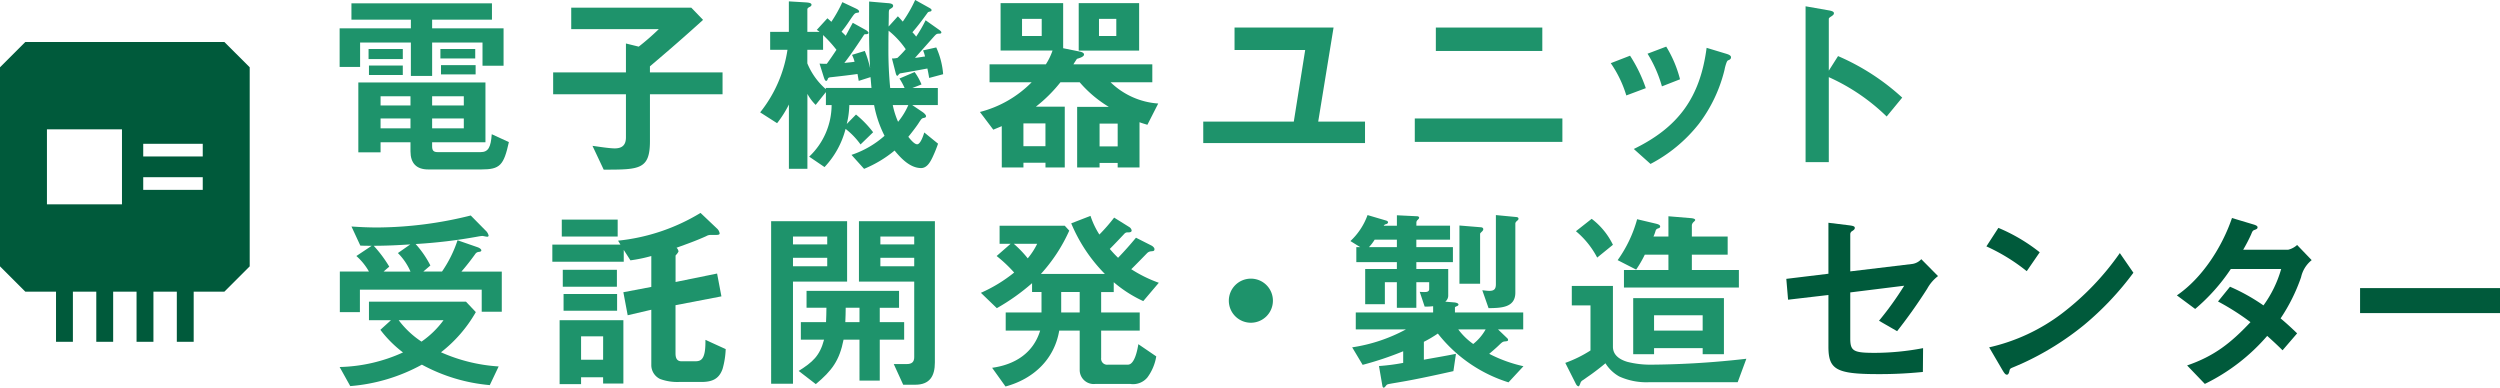 <svg xmlns="http://www.w3.org/2000/svg" width="416.915" height="64.651" viewBox="0 0 416.915 64.651"><g transform="translate(11934.184 -8744)"><g transform="translate(0 -0.1)"><path d="M69.234,1.94V4.663H59.256V6.108H71.17v6.236H67.658V8.471h-8.4V14.05H55.712V8.471H47.245v4.069H43.831V6.108H55.712V4.663H45.8V1.94ZM59.256,25.766c0,.723.23.985.952.985h7.123c1.313,0,1.707-.82,1.87-2.987l2.856,1.313C71.2,28.95,70.58,29.64,67.462,29.64H58.6c-1.969,0-2.953-1.05-2.953-3.02V25.11H50.658v1.674H46.949V15.133h21.2V25.11H59.256ZM48.656,9.554h5.711v1.674H48.656Zm.066,2.757h5.644v1.576H48.722Zm6.925,5.12H50.658v1.542h4.989Zm0,3.708H50.658V22.78h4.989Zm8.894-3.708H59.256v1.542h5.284Zm0,3.708H59.256V22.78h5.284ZM60.636,9.554h5.809V11.13H60.636Zm.1,2.691H66.51v1.542H60.734Z" transform="translate(-11921.376 8742.718)" fill="#1e936b"/><path d="M88.514,6.362V2.784h20.02L110.5,4.82c-2.921,2.658-5.874,5.218-8.861,7.746v1.017h12.111v3.643H101.642v7.811c0,4.759-1.772,4.759-7.713,4.759l-1.871-3.971c.952.132,2.823.426,3.709.426,1.247,0,1.871-.558,1.871-1.837V17.225H85.5V13.582H97.638V8.758l2.133.525a41.011,41.011,0,0,0,3.348-2.921Z" transform="translate(-11927.437 8742.595)" fill="#1e936b"/><path d="M155.528,15.957v2.855h-4.267l1.707,1.149c.2.132.591.46.591.69s-.2.262-.361.3c-.328.065-.361.065-.952.984-.393.59-1.181,1.608-1.641,2.166.46.59,1.05,1.247,1.477,1.247.558,0,1.05-1.51,1.182-1.97l2.3,1.871a21.76,21.76,0,0,1-.919,2.265c-.361.755-.919,1.8-1.9,1.8-1.837,0-3.347-1.608-4.43-2.921a19.614,19.614,0,0,1-5.087,3.052l-2.1-2.33a15.772,15.772,0,0,0,5.513-3.183,18.9,18.9,0,0,1-1.74-5.12h-4.135a14.55,14.55,0,0,1-.426,3.151l1.542-1.575a17.372,17.372,0,0,1,2.855,2.953l-2.1,2.035a12.427,12.427,0,0,0-2.494-2.593,14.517,14.517,0,0,1-3.511,6.367l-2.56-1.739a11.9,11.9,0,0,0,3.742-8.6h-.952V16.645l-1.707,2.134a7.469,7.469,0,0,1-1.378-1.838v12.5h-3.086V18.713a17.858,17.858,0,0,1-1.969,3.118l-2.823-1.806A21.863,21.863,0,0,0,130.454,9.59h-2.888V6.6h3.117V1.516l2.757.164c.427.032,1.018.066,1.018.394,0,.2-.164.295-.361.394-.132.066-.328.2-.328.361V6.6H135.8a2.321,2.321,0,0,0-.46-.328l1.772-1.936c.23.2.46.394.656.59a22.77,22.77,0,0,0,1.838-3.281l2.231,1.05c.2.1.559.262.559.525,0,.164-.1.164-.361.2-.394.066-.46.2-1.248,1.346-.361.558-.885,1.28-1.313,1.8.23.23.46.427.69.69.2-.361.952-1.772,1.182-2.166l2.133,1.182c.132.066.492.328.492.492,0,.2-.328.23-.427.23-.164,0-.262,0-.327.1-.887,1.346-2.1,3.184-3.282,4.693.492-.066,1.116-.1,1.706-.2a5.428,5.428,0,0,0-.426-1.149l2.133-.657a17.329,17.329,0,0,1,.886,2.888c-.23-3.709-.164-7.417-.164-11.126l3.052.262c.558.033.952.132.952.46,0,.23-.23.361-.394.46-.3.164-.328.2-.328,1.018,0,.23,0,.361-.033,1.969l1.543-1.707c.295.295.557.59.819.886a21.808,21.808,0,0,0,2.068-3.61L154.117,2.6c.229.132.361.23.361.361,0,.2-.132.23-.3.262-.295.066-.295.1-.459.328-.886,1.214-1.444,1.969-2.429,3.118a6.387,6.387,0,0,1,.624.722,22.577,22.577,0,0,0,1.576-2.724l2.231,1.576c.132.1.394.262.394.459,0,.164-.164.2-.426.2-.328,0-.426.065-.788.459-1.083,1.214-2.067,2.33-3.183,3.578.459-.033,1.313-.2,1.673-.23a5.3,5.3,0,0,0-.327-1.018l2.2-.492a13.2,13.2,0,0,1,1.149,4.463l-2.33.624c-.066-.426-.2-1.149-.3-1.576-1.575.3-2.887.526-4.365.788a.513.513,0,0,0-.426.23c-.066.1-.164.2-.23.2-.164,0-.262-.459-.295-.59l-.591-2.3h.1a3.548,3.548,0,0,0,.821-.1,19.155,19.155,0,0,0,1.378-1.444,14.2,14.2,0,0,0-2.856-3.086c-.032.952-.032,1.937-.032,2.888a64.847,64.847,0,0,0,.295,6.663h2.4a10.481,10.481,0,0,0-.853-1.576l2.527-1.083a9.749,9.749,0,0,1,1.148,2.067l-1.51.591Zm-13.194-1.182c-.065-.394-.131-.755-.2-1.149-1.641.23-2.855.361-4.3.525-.46.033-.591.1-.656.3-.032.1-.132.328-.262.328-.23,0-.361-.492-.427-.689l-.689-2.2a7.877,7.877,0,0,0,.886.033h.328c.558-.755,1.083-1.542,1.608-2.33a22.23,22.23,0,0,0-2.232-2.461V9.59h-2.625v2.265a11.524,11.524,0,0,0,3.085,4.3v-.2h7.614c-.066-.624-.1-1.214-.164-1.806Zm5.678,4.037a13.822,13.822,0,0,0,.886,2.79,11.581,11.581,0,0,0,1.707-2.79Z" transform="translate(-11933.313 8742.813)" fill="#1e936b"/><path d="M172.427,22.413c-.459.2-.951.394-1.411.59l-2.231-2.953a18.6,18.6,0,0,0,8.631-4.956h-7.023V12.108h9.386a10.517,10.517,0,0,0,1.116-2.3h-8.664V1.9h10.436V9.417l2.757.558c.329.066.723.2.723.492,0,.394-.854.624-1.182.722-.2.3-.394.591-.591.919h13.161v2.987h-6.958a12.646,12.646,0,0,0,7.943,3.545l-1.806,3.545c-.426-.131-.886-.262-1.313-.426v7.548h-3.643v-.755h-3.019v.755H185V19.2h5.284a20.022,20.022,0,0,1-4.857-4.1h-3.216a24.109,24.109,0,0,1-4.1,4.07h4.824V29.305h-3.216v-.788h-3.676v.788h-3.61ZM179.09,4.527h-3.282V7.382h3.282Zm.624,17.427h-3.675v3.807h3.675ZM185.26,1.9h10.076v7.91H185.26Zm6.269,2.626h-2.887V7.382h2.887Zm.23,17.46h-3.019v3.807h3.019Z" transform="translate(-11939.552 8742.724)" fill="#1e936b"/><path d="M239.347,22.351v3.578H212.369V22.351h15.1l1.9-11.946H217.587V6.664H234.1l-2.56,15.688Z" transform="translate(-11945.892 8742.031)" fill="#1e936b"/><path d="M278.265,25.732H253.65V21.827h24.615Zm-3.348-15.163H257.161V6.664h17.756Z" transform="translate(-11951.896 8742.03)" fill="#1e936b"/><path d="M294.489,18.528a19.242,19.242,0,0,0-2.593-5.383l3.216-1.247a24.333,24.333,0,0,1,2.626,5.415ZM311.227,11.6c.426.131.721.3.721.558s-.163.394-.426.492c-.164.066-.2.131-.295.328a7.08,7.08,0,0,0-.361,1.28,24.41,24.41,0,0,1-4.267,8.992,24.932,24.932,0,0,1-8.074,6.7l-2.789-2.494c7.417-3.61,11.06-8.566,12.143-16.869Zm-10.8,5.415a21.052,21.052,0,0,0-2.4-5.448l3.118-1.182a19.748,19.748,0,0,1,2.3,5.448Z" transform="translate(-11957.459 8741.489)" fill="#1e936b"/><path d="M333.787,28.509h-3.873V2.516l3.939.69c.525.1.788.229.788.459s-.164.361-.526.591c-.164.1-.328.229-.328.361v8.632l1.542-2.429a38.1,38.1,0,0,1,10.7,6.924l-2.593,3.151a33.315,33.315,0,0,0-9.649-6.564Z" transform="translate(-11962.989 8742.634)" fill="#1e936b"/><path d="M379.039,15.585h16.18l1.642,1.739a22.726,22.726,0,0,1-5.81,6.7,27.953,27.953,0,0,0,9.617,2.363L399.189,29.5a28.888,28.888,0,0,1-11.323-3.413,29.673,29.673,0,0,1-11.946,3.577l-1.772-3.183a26.873,26.873,0,0,0,10.568-2.429,19.587,19.587,0,0,1-3.775-3.774l1.772-1.608h-3.675Zm18.084-9.091c.394.132.656.361.656.526s-.132.229-.394.262a.775.775,0,0,0-.624.361c-.755,1.05-1.444,1.936-2.3,2.922h6.728v6.694h-3.347V13.583H377.529v3.741h-3.347v-6.76h4.857a9.99,9.99,0,0,0-2.1-2.594L379.5,6.264c-.623,0-1.247,0-1.9-.032l-1.477-3.184c1.444.1,2.855.164,4.3.164a65.243,65.243,0,0,0,15.589-2L398.467,3.7a1.693,1.693,0,0,1,.526.854c0,.132-.1.2-.23.2a3.473,3.473,0,0,1-.426-.065,3.074,3.074,0,0,0-.394-.066c-.1,0-.558.066-.722.1a84.82,84.82,0,0,1-10.4,1.248,16.515,16.515,0,0,1,2.462,3.577L388.1,10.564h3.118a20.446,20.446,0,0,0,2.593-5.219Zm-11.159,4.07a9.907,9.907,0,0,0-2.1-3.086l2.067-1.444c-2.035.132-4.069.23-6.1.23a20.9,20.9,0,0,1,2.593,3.479l-.952.821Zm-1.97,8.106a15.2,15.2,0,0,0,3.807,3.577,15.223,15.223,0,0,0,3.676-3.577Z" transform="translate(-12251.693 8778.824)" fill="#1e936b"/><path d="M426.62,5.338A32.91,32.91,0,0,0,440.371.711L443.1,3.3a1.377,1.377,0,0,1,.46.82c0,.262-.329.262-.755.262h-.788a1.412,1.412,0,0,0-.689.2c-1.74.788-3.151,1.28-4.955,1.936a1.065,1.065,0,0,1,.328.624,2.2,2.2,0,0,1-.427.59c-.032.033-.065.066-.065.2v4.3l6.924-1.411.722,3.807L436.2,16.1v8.008c0,.722.164,1.346,1.017,1.346h2.166c.951,0,1.806-.1,1.806-3.216V21.88l3.38,1.542a13.729,13.729,0,0,1-.525,3.315c-.624,1.772-1.871,2.166-3.578,2.166h-3.709a8.284,8.284,0,0,1-3.117-.492,2.572,2.572,0,0,1-1.477-2.232v-9.32l-3.939.919-.722-3.84,4.661-.886V7.9a25.2,25.2,0,0,1-3.48.721l-1.115-1.739V8.85H415.658V5.995h11.356Zm.886,13.259V29.165h-3.381v-1.05H420.45v1.149h-3.578V18.6ZM417.233,1.826h9.321V4.649h-9.321ZM417.4,10.2h9.026v2.823H417.4Zm.131,4.037h8.927v2.79h-8.927Zm6.6,7.056H420.45v3.906h3.675Z" transform="translate(-12257.731 8778.896)" fill="#1e936b"/><path d="M462,12.4V29.433h-3.643V2.324h12.669V12.4Zm5.711-7.516H462V6.2h5.711ZM462,9.84h5.711V8.429H462Zm8.435,12.241c-.69,3.512-1.936,5.153-4.627,7.417l-2.856-2.2c2.33-1.477,3.512-2.494,4.233-5.219h-3.872V19.16h4.2c.032-.82.065-1.608.065-2.4h-3.315V13.942h15.425v2.822h-3.216v2.4h4.069v2.921h-4.069v6.827h-3.381V22.081Zm2.658-2.921v-2.4h-2.3c0,.788-.032,1.576-.066,2.4Zm12.57,6.729c0,2.264-.853,3.708-3.281,3.708h-2l-1.575-3.446h2.165c.82,0,1.248-.329,1.248-1.149V12.4H473V2.324h12.668ZM482.219,4.883h-5.645V6.2h5.645ZM476.574,9.84h5.645V8.429h-5.645Z" transform="translate(-12263.942 8778.662)" fill="#1e936b"/><path d="M527.747,6.242c.2.1.492.361.492.59,0,.328-.2.328-.492.361a1.055,1.055,0,0,0-.689.262c-.263.262-2.2,2.265-2.691,2.724a22.142,22.142,0,0,0,4.595,2.265L526.369,15.5a21.008,21.008,0,0,1-4.923-3.151v1.641h-2.1V17.4h6.433V20.42h-6.433v4.562a1,1,0,0,0,1.149,1.116h3.315c1.148,0,1.608-2.593,1.739-3.413l2.987,2.035a8.127,8.127,0,0,1-1.477,3.511,3.1,3.1,0,0,1-2.855,1.084h-5.81a2.341,2.341,0,0,1-2.625-2.33V20.42h-3.413c-.82,4.825-4.333,8.075-8.96,9.321l-2.232-3.118c3.774-.525,6.859-2.429,8.008-6.2h-5.743V17.4H509.4V13.988h-1.575V12.511a35.3,35.3,0,0,1-5.875,4.168l-2.658-2.56a24.569,24.569,0,0,0,5.547-3.38,23.165,23.165,0,0,0-2.921-2.757l2.33-2.036h-1.838V2.928h10.863l.755.82a27.18,27.18,0,0,1-4.727,7.22h10.666a26.507,26.507,0,0,1-5.612-8.434l3.216-1.247A13.556,13.556,0,0,0,519.051,4.4a29.144,29.144,0,0,0,2.461-2.823l2.527,1.576a.846.846,0,0,1,.394.558c0,.328-.361.328-.656.328a.674.674,0,0,0-.558.23C522.53,5,521.611,5.98,520.79,6.8a19.409,19.409,0,0,0,1.378,1.477c1.05-1.083,2.035-2.2,2.987-3.347Zm-22.973-.3a18.1,18.1,0,0,1,2.33,2.429,11.846,11.846,0,0,0,1.575-2.429Zm10.994,8.041h-3.085V17.4h3.085Z" transform="translate(-12269.896 8778.813)" fill="#1e936b"/><path d="M555.031,17.214a3.676,3.676,0,1,1-3.676-3.676,3.67,3.67,0,0,1,3.676,3.676" transform="translate(-12276.936 8777.031)" fill="#1e936b"/><path d="M588.771,15.7c.262.033.656.132.656.361,0,.1-.1.2-.262.262-.328.132-.328.164-.328.262v.788h11.388V20.2h-4.2l1.509,1.444c.1.1.165.164.165.295,0,.2-.132.23-.526.262-.328.033-.427.1-.821.461-.294.295-.82.787-1.8,1.607a23.283,23.283,0,0,0,5.712,2.068l-2.494,2.691a24.138,24.138,0,0,1-11.782-8.139,20.722,20.722,0,0,1-2.331,1.379v2.987c1.772-.329,3.578-.624,5.35-.985l-.426,2.888c-2.626.59-6.236,1.378-8.8,1.806-.525.1-1.411.229-2.036.361-.262.066-.3.132-.459.328-.131.164-.23.262-.328.262-.132,0-.2-.164-.23-.361l-.558-3.249a33.109,33.109,0,0,0,4.037-.525V23.844a54.454,54.454,0,0,1-6.761,2.265L571.7,23.188a27.24,27.24,0,0,0,8.96-2.987H572.3V17.379h12.9v-1.05a10.136,10.136,0,0,1-1.412.066l-.82-2.462a7.313,7.313,0,0,0,.854.033c.327,0,.721-.066.721-.492V12.324H582.4v4.267h-3.249V12.324h-2V16h-3.282V10.125h5.284V8.977h-6.761V6.482h.656l-1.641-1.017a11.009,11.009,0,0,0,2.856-4.333l3.117.919q.3.1.3.3c0,.1-.1.23-.329.295a.562.562,0,0,0-.393.263h2.2V1.165l3.38.164c.165,0,.329.1.329.23s-.1.23-.23.361a.613.613,0,0,0-.23.492v.492h5.613v2.33H582.4V6.482h6.1V8.977h-6.1v1.149h5.317V14.49a1.3,1.3,0,0,1-.492,1.084Zm-9.616-9.222V5.236h-3.709a7.346,7.346,0,0,1-.952,1.247ZM589.394,20.2a10.907,10.907,0,0,0,2.494,2.429,8.237,8.237,0,0,0,2.068-2.429ZM593.2,3.168c.263.032.361.164.361.328,0,.132-.066.23-.231.394s-.295.262-.295.394v8.3h-3.446V2.872Zm5.907-1.707c.23.032.328.131.328.262s-.032.2-.23.361c-.229.2-.295.329-.295.493V14.064c0,2.527-2.4,2.56-4.464,2.593L593.4,13.67c.394.032.788.1,1.182.1.82,0,1.084-.328,1.084-1.115V1.133Z" transform="translate(-12280.387 8778.835)" fill="#1e936b"/><path d="M617.542,23.747V16.23h-3.117V12.981h6.859V23.123c0,1.378,1.084,2.133,2.429,2.527a15.735,15.735,0,0,0,4.2.46,146.44,146.44,0,0,0,15.622-.984l-1.443,3.905H627.455a10.954,10.954,0,0,1-5.12-.952,6.414,6.414,0,0,1-2.3-2.2c-.688.59-1.969,1.576-2.69,2.068-.625.426-.821.59-1.084.755a.821.821,0,0,0-.394.46c-.066.23-.23.558-.295.558-.2,0-.361-.2-.461-.394l-1.772-3.512a20.817,20.817,0,0,0,4.2-2.067m.2-21.957a11.99,11.99,0,0,1,3.545,4.332l-2.625,2.134a14.345,14.345,0,0,0-3.546-4.4Zm10.765.82c.23.066.657.164.657.459,0,.2-.164.263-.361.329a.548.548,0,0,0-.394.361,6.653,6.653,0,0,1-.361.984h2.494V1.363l3.611.3c.525.033.853.132.853.328,0,.1-.131.2-.263.328a.869.869,0,0,0-.295.526v1.9h5.973v3.02h-5.973v2.559h7.844v2.922H623.122V10.323h7.417V7.764H626.6a18.939,18.939,0,0,1-1.444,2.494l-3.085-1.576a21.478,21.478,0,0,0,3.249-6.826Zm11.29,21.759H636.25V23.353h-8.106V24.37h-3.479V15.016h15.13Zm-3.545-6.5h-8.106v2.56h8.106Z" transform="translate(-12286.486 8778.802)" fill="#1e936b"/><path d="M681.771,11.525a6.715,6.715,0,0,0-1.8,2.1,86.773,86.773,0,0,1-5.022,7.088l-3.019-1.739a52.727,52.727,0,0,0,4.2-5.842l-8.993,1.116v7.68c0,2.133.558,2.4,4.136,2.4a43.31,43.31,0,0,0,8.008-.788l-.033,3.971a71,71,0,0,1-7.482.361c-7.024,0-8.271-.787-8.271-4.594v-8.6l-6.728.787-.295-3.478,7.023-.854v-8.5l3.216.394c.82.1,1.182.164,1.182.459,0,.164-.066.3-.426.526a.6.6,0,0,0-.329.492v6.236l10.4-1.247a2.529,2.529,0,0,0,1.444-.788Z" transform="translate(-12292.76 8778.617)" fill="#005a3b"/><path d="M702.248,10.849a31.454,31.454,0,0,0-6.728-4.135l2-3.085A29.117,29.117,0,0,1,704.413,7.7Zm9.616,8.927a47.6,47.6,0,0,1-10.47,6.5c-.984.427-1.214.526-1.542.657-.394.163-.426.262-.492.557s-.164.624-.426.624-.46-.3-.788-.854l-2.166-3.708a31.654,31.654,0,0,0,12.176-5.678A45.04,45.04,0,0,0,717.771,7.83l2.264,3.281a49.82,49.82,0,0,1-8.172,8.665" transform="translate(-12298.44 8778.473)" fill="#005a3b"/><path d="M752.746,20.941l-2.429,2.823c-.82-.82-1.674-1.608-2.56-2.4a32.611,32.611,0,0,1-10.4,8.008L734.4,26.291c4.561-1.575,7.287-3.741,10.568-7.22a40.808,40.808,0,0,0-5.415-3.446l2-2.462a31.981,31.981,0,0,1,5.58,3.118,19.335,19.335,0,0,0,2.954-6.072h-8.4a31.914,31.914,0,0,1-5.942,6.662l-3.052-2.265c4.233-2.887,7.548-8.074,9.19-12.9l3.61,1.083c.426.132.655.262.655.46s-.1.3-.459.426-.394.23-.623.788a26.545,26.545,0,0,1-1.313,2.527h7.516a3.4,3.4,0,0,0,1.477-.788l2.429,2.527a5.03,5.03,0,0,0-1.772,2.856,29.755,29.755,0,0,1-3.414,6.859c.952.787,1.871,1.641,2.757,2.494" transform="translate(-12303.848 8778.752)" fill="#005a3b"/><rect width="23.335" height="4.168" transform="translate(-11540.604 8792.145)" fill="#005a3b"/></g><path d="M37.416,0H4.222L0,4.222V37.416l4.222,4.222h5.12V50h2.815V41.639h3.9V50h2.815V41.639h3.9V50h2.815V41.639h3.9V50H32.3V41.639h5.12l4.222-4.222V4.222ZM20.341,27.076H7.828V14.563H20.341Zm13.47-2.415H23.885V22.55h9.927Zm0-5.572H23.885V16.978h9.927Z" transform="translate(-11934.184 8751)" fill="#005a3b"/></g></svg>